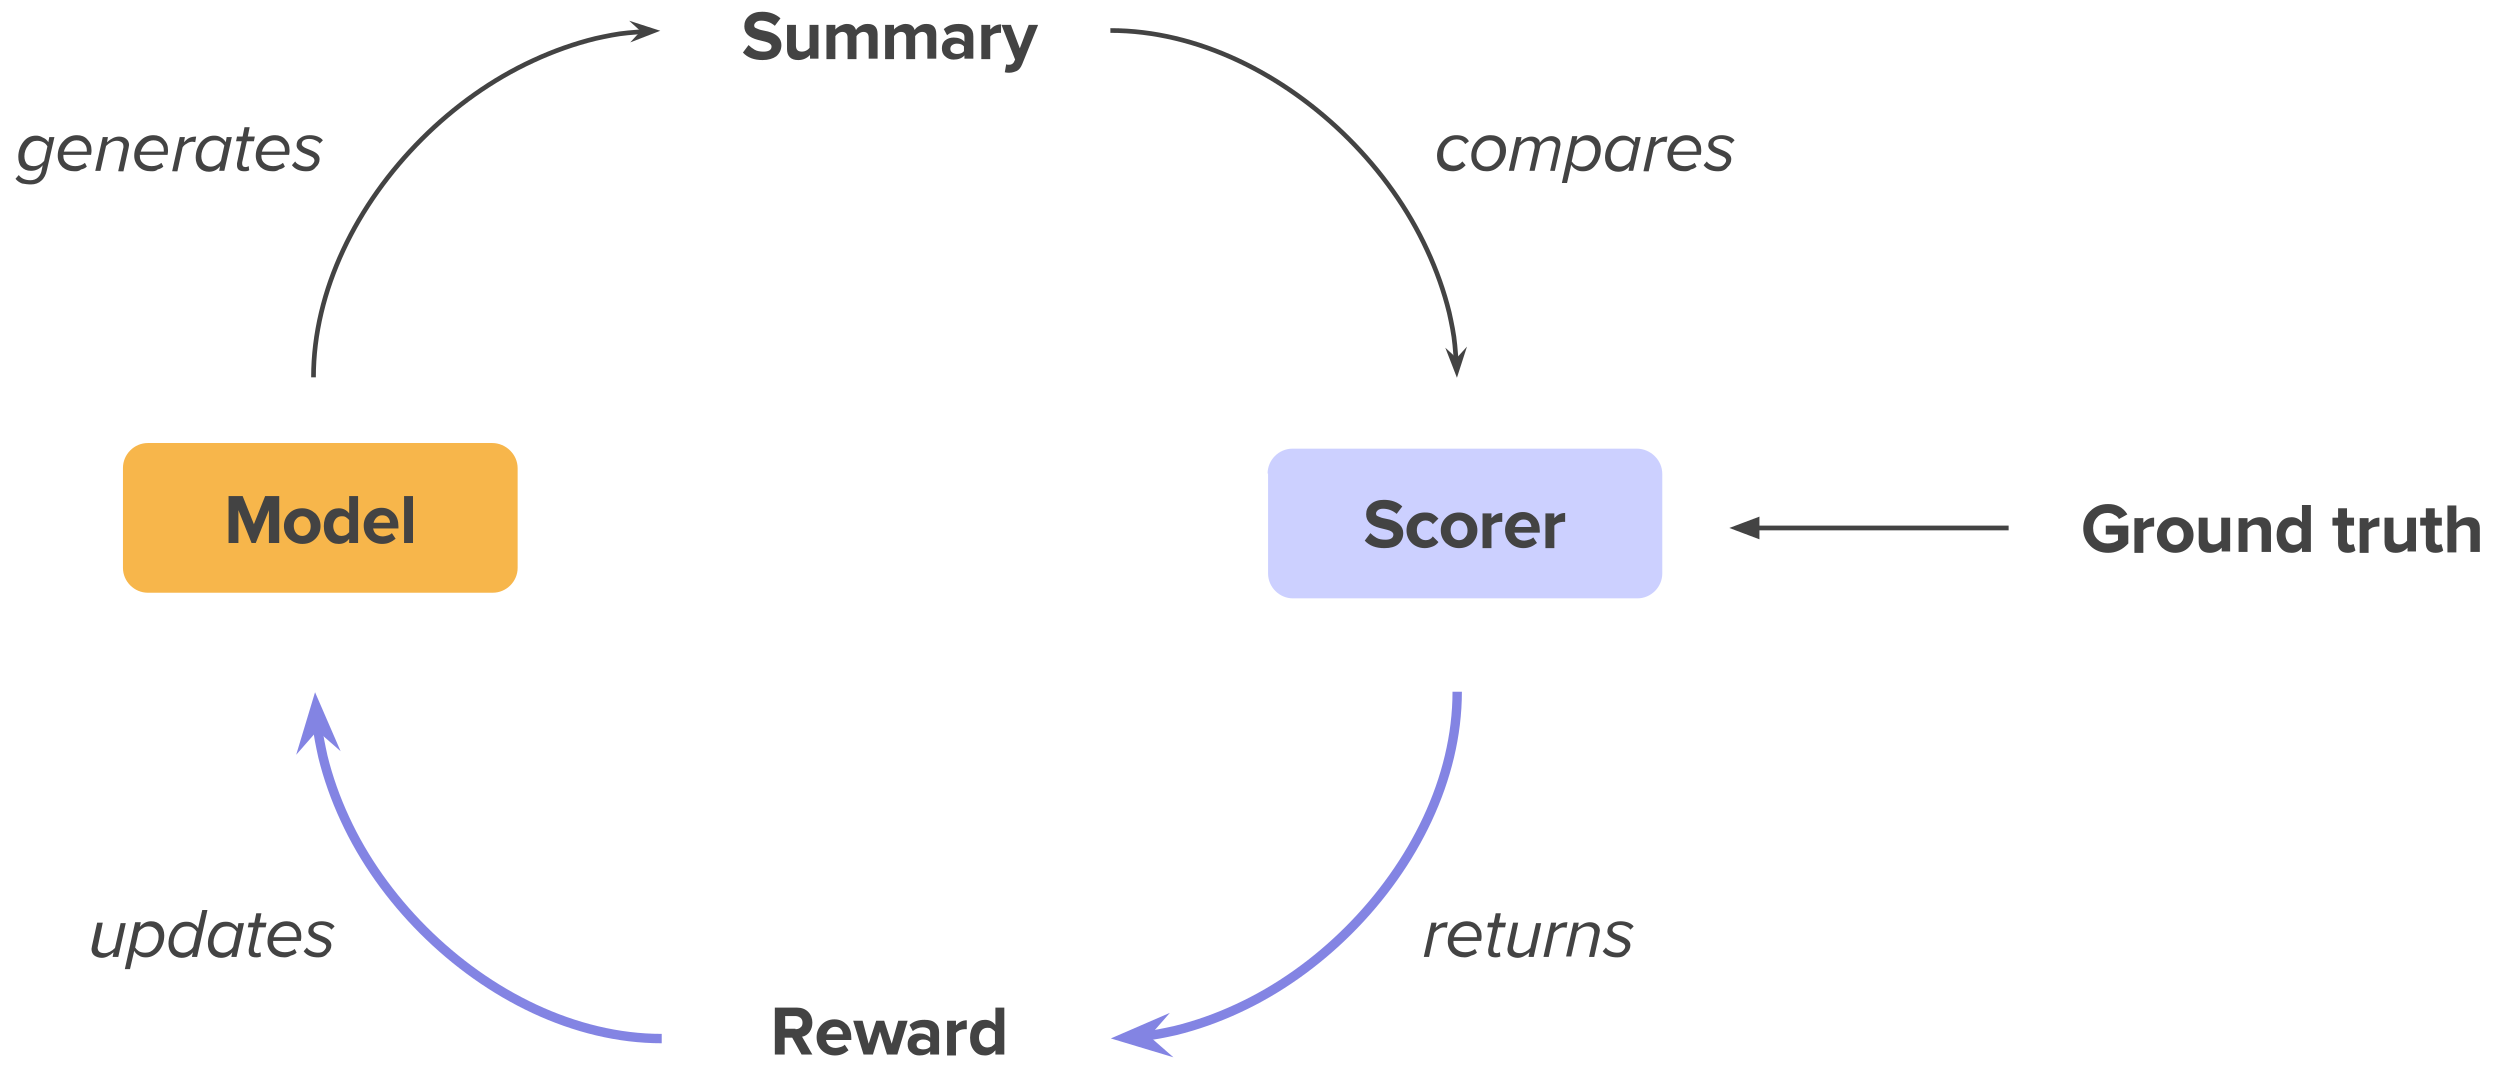 <?xml version="1.0" encoding="UTF-8"?> <svg xmlns="http://www.w3.org/2000/svg" xmlns:xlink="http://www.w3.org/1999/xlink" version="1.1" id="Layer_1" x="0px" y="0px" viewBox="0 0 532.7 228" style="enable-background:new 0 0 532.7 228;" xml:space="preserve"> <style type="text/css"> .st0{clip-path:url(#SVGID_2_);} .st1{fill-opacity:0;} .st2{fill:#434343;} .st3{fill:#F7B64B;} .st4{fill:#CCD0FF;} .st5{fill:none;stroke:#434343;stroke-linejoin:round;stroke-miterlimit:10;} .st6{fill:#434343;stroke:#434343;stroke-miterlimit:10;} .st7{fill:none;stroke:#8384E3;stroke-width:2;stroke-linejoin:round;stroke-miterlimit:10;} .st8{fill:#8384E3;stroke:#8384E3;stroke-width:2;stroke-miterlimit:10;} </style> <g> <defs> <rect id="SVGID_1_" x="-132.8" y="-188.5" width="800" height="600"></rect> </defs> <clipPath id="SVGID_2_"> <use xlink:href="#SVGID_1_" style="overflow:visible;"></use> </clipPath> <g class="st0"> <path class="st1" d="M142.2-10.5h94.4v34.1h-94.4V-10.5z"></path> <path class="st2" d="M162.5,12.8c-1.8,0-3.2-0.5-4.2-1.6l1.2-1.6c0.4,0.4,0.8,0.7,1.3,1c0.5,0.3,1.2,0.4,1.9,0.4 c0.6,0,1-0.1,1.3-0.3c0.3-0.2,0.4-0.5,0.4-0.8c0-0.3-0.2-0.5-0.5-0.7c-0.3-0.2-1.1-0.4-2.4-0.7c-1.9-0.5-2.9-1.4-2.9-2.9 c0-0.9,0.3-1.6,1-2.2c0.7-0.6,1.6-0.9,2.8-0.9c1.6,0,2.9,0.5,3.9,1.4l-1.2,1.6c-0.8-0.7-1.8-1.1-2.9-1.1c-0.5,0-0.8,0.1-1.1,0.3 c-0.2,0.2-0.4,0.4-0.4,0.7c0,0.3,0.1,0.5,0.4,0.6c0.3,0.1,0.6,0.3,1.1,0.4l1.4,0.3c1.9,0.5,2.9,1.5,2.9,2.9c0,1-0.4,1.8-1.1,2.4 C164.7,12.5,163.7,12.8,162.5,12.8z M172.6,12.6v-0.9c-0.6,0.7-1.5,1.1-2.5,1.1c-0.8,0-1.4-0.2-1.8-0.6c-0.4-0.4-0.6-1-0.6-1.7 V5.3h1.9v4.4c0,0.9,0.4,1.3,1.3,1.3c0.6,0,1.2-0.3,1.6-0.8V5.3h1.9v7.2H172.6z M185.1,12.6V8c0-0.8-0.4-1.2-1.1-1.2 c-0.3,0-0.6,0.1-0.9,0.3c-0.3,0.2-0.5,0.4-0.6,0.6v4.9h-1.9V8c0-0.8-0.4-1.2-1.1-1.2c-0.3,0-0.6,0.1-0.9,0.3 c-0.3,0.2-0.5,0.4-0.6,0.6v4.9h-1.9V5.3h1.9v1c0.2-0.3,0.5-0.5,1-0.8c0.5-0.2,0.9-0.4,1.4-0.4c1.1,0,1.7,0.4,2,1.3 c0.2-0.4,0.6-0.7,1-0.9c0.5-0.3,0.9-0.4,1.5-0.4c1.4,0,2.1,0.7,2.1,2.2v5.2H185.1z M197.6,12.6V8c0-0.8-0.4-1.2-1.1-1.2 c-0.3,0-0.6,0.1-0.9,0.3c-0.3,0.2-0.5,0.4-0.6,0.6v4.9h-1.9V8c0-0.8-0.4-1.2-1.1-1.2c-0.3,0-0.6,0.1-0.9,0.3 c-0.3,0.2-0.5,0.4-0.6,0.6v4.9h-1.9V5.3h1.9v1c0.2-0.3,0.5-0.5,1-0.8c0.5-0.2,0.9-0.4,1.4-0.4c1.1,0,1.7,0.4,2,1.3 c0.2-0.4,0.6-0.7,1-0.9c0.5-0.3,0.9-0.4,1.5-0.4c1.4,0,2.1,0.7,2.1,2.2v5.2H197.6z M205.5,12.6v-0.8c-0.5,0.6-1.3,0.9-2.3,0.9 c-0.7,0-1.3-0.2-1.8-0.7c-0.5-0.4-0.7-1-0.7-1.7c0-0.7,0.2-1.3,0.7-1.7c0.5-0.4,1.1-0.6,1.8-0.6c1,0,1.8,0.3,2.3,0.9v-1 c0-0.4-0.1-0.7-0.4-0.9c-0.3-0.2-0.7-0.3-1.2-0.3c-0.8,0-1.5,0.3-2.1,0.8l-0.7-1.3c0.9-0.8,1.9-1.1,3.2-1.1c1,0,1.8,0.2,2.3,0.7 c0.6,0.5,0.8,1.1,0.8,2v4.7H205.5z M203.9,11.5c0.7,0,1.2-0.2,1.5-0.6V9.9c-0.3-0.4-0.8-0.6-1.5-0.6c-0.4,0-0.7,0.1-1,0.3 c-0.3,0.2-0.4,0.5-0.4,0.8c0,0.3,0.1,0.6,0.4,0.8C203.2,11.4,203.6,11.5,203.9,11.5z M209.1,12.6V5.3h1.9v1c0.3-0.3,0.6-0.6,1-0.8 c0.4-0.2,0.8-0.3,1.3-0.3V7l-0.5,0c-0.3,0-0.7,0.1-1,0.2c-0.3,0.2-0.6,0.3-0.8,0.6v4.8H209.1z M214.4,13.7 c0.2,0.1,0.4,0.1,0.6,0.1c0.5,0,0.8-0.2,1-0.5l0.3-0.6l-2.9-7.4h2l1.9,5l1.9-5h2l-3.4,8.4c-0.3,0.7-0.6,1.1-1.1,1.4 c-0.5,0.2-1,0.4-1.6,0.4c-0.4,0-0.7,0-1-0.1L214.4,13.7z"></path> <path class="st1" d="M429,96.6h114.4v31.8H429V96.6z"></path> <path class="st2" d="M449.2,117.8c-1.5,0-2.8-0.5-3.8-1.5c-1-1-1.5-2.2-1.5-3.7c0-1.5,0.5-2.8,1.5-3.7c1-1,2.3-1.5,3.8-1.5 c1.8,0,3.2,0.7,4.1,2.2l-1.8,1c-0.2-0.4-0.5-0.7-1-0.9c-0.4-0.3-0.9-0.4-1.4-0.4c-0.9,0-1.7,0.3-2.2,0.9c-0.6,0.6-0.9,1.4-0.9,2.3 c0,1,0.3,1.8,0.9,2.4c0.6,0.6,1.3,0.9,2.2,0.9c0.5,0,0.9-0.1,1.3-0.2c0.4-0.2,0.7-0.3,0.9-0.5v-1.2h-2.6V112h4.8v3.8 C452.3,117.1,450.9,117.8,449.2,117.8z M454.8,117.6v-7.2h1.9v1c0.3-0.3,0.6-0.6,1-0.8c0.4-0.2,0.8-0.3,1.3-0.3v1.9l-0.5,0 c-0.3,0-0.7,0.1-1,0.2c-0.3,0.2-0.6,0.3-0.8,0.6v4.8H454.8z M463.5,117.8c-1.1,0-2-0.4-2.8-1.1c-0.7-0.7-1.1-1.6-1.1-2.7 c0-1.1,0.4-2,1.1-2.7c0.7-0.7,1.6-1.1,2.8-1.1c1.1,0,2,0.4,2.8,1.1c0.7,0.7,1.1,1.6,1.1,2.7c0,1.1-0.4,2-1.1,2.7 S464.6,117.8,463.5,117.8z M463.5,116.1c0.5,0,1-0.2,1.3-0.6c0.4-0.4,0.5-0.9,0.5-1.5c0-0.6-0.2-1.1-0.5-1.5 c-0.3-0.4-0.8-0.6-1.3-0.6c-0.5,0-1,0.2-1.3,0.6c-0.4,0.4-0.5,0.9-0.5,1.5c0,0.6,0.2,1.1,0.5,1.5 C462.5,115.9,463,116.1,463.5,116.1z M473.4,117.6v-0.9c-0.6,0.7-1.5,1.1-2.5,1.1c-0.8,0-1.4-0.2-1.8-0.6c-0.4-0.4-0.6-1-0.6-1.7 v-5.2h1.9v4.4c0,0.9,0.4,1.3,1.3,1.3c0.6,0,1.2-0.3,1.6-0.8v-4.9h1.9v7.2H473.4z M481.9,117.6v-4.4c0-0.9-0.4-1.4-1.3-1.4 c-0.7,0-1.2,0.3-1.7,0.9v4.9H477v-7.2h1.9v1c0.2-0.3,0.6-0.5,1-0.8c0.4-0.2,1-0.4,1.6-0.4c0.8,0,1.4,0.2,1.8,0.6 c0.4,0.4,0.6,1,0.6,1.7v5.1H481.9z M490.5,117.6v-0.9c-0.6,0.8-1.3,1.1-2.2,1.1c-1,0-1.7-0.3-2.3-1c-0.6-0.7-0.9-1.6-0.9-2.8 c0-1.1,0.3-2.1,0.9-2.8c0.6-0.7,1.4-1,2.3-1c0.9,0,1.7,0.4,2.2,1.1v-3.7h1.9v10H490.5z M488.8,116.1c0.3,0,0.6-0.1,0.9-0.2 s0.5-0.4,0.7-0.6v-2.6c-0.2-0.2-0.4-0.4-0.7-0.6s-0.6-0.2-0.9-0.2c-0.5,0-1,0.2-1.3,0.6c-0.3,0.4-0.5,0.9-0.5,1.5 c0,0.6,0.2,1.1,0.5,1.5C487.8,115.9,488.3,116.1,488.8,116.1z M500.3,117.8c-1.4,0-2.1-0.7-2.1-2V112H497v-1.7h1.2v-2h1.9v2h1.5 v1.7h-1.5v3.3c0,0.2,0.1,0.4,0.2,0.6c0.1,0.1,0.3,0.2,0.5,0.2c0.3,0,0.5-0.1,0.7-0.2l0.4,1.4C501.5,117.6,501,117.8,500.3,117.8z M502.8,117.6v-7.2h1.9v1c0.3-0.3,0.6-0.6,1-0.8c0.4-0.2,0.8-0.3,1.3-0.3v1.9l-0.5,0c-0.3,0-0.7,0.1-1,0.2 c-0.3,0.2-0.6,0.3-0.8,0.6v4.8H502.8z M513,117.6v-0.9c-0.6,0.7-1.5,1.1-2.5,1.1c-0.8,0-1.4-0.2-1.8-0.6c-0.4-0.4-0.6-1-0.6-1.7 v-5.2h1.9v4.4c0,0.9,0.4,1.3,1.3,1.3c0.6,0,1.2-0.3,1.6-0.8v-4.9h1.9v7.2H513z M519,117.8c-1.4,0-2.1-0.7-2.1-2V112h-1.2v-1.7h1.2 v-2h1.9v2h1.5v1.7h-1.5v3.3c0,0.2,0.1,0.4,0.2,0.6c0.1,0.1,0.3,0.2,0.5,0.2c0.3,0,0.5-0.1,0.7-0.2l0.4,1.4 C520.3,117.6,519.7,117.8,519,117.8z M526.4,117.6v-4.4c0-0.9-0.4-1.3-1.3-1.3c-0.7,0-1.2,0.3-1.7,0.9v4.9h-1.9v-10h1.9v3.7 c0.2-0.3,0.6-0.5,1-0.8c0.4-0.2,1-0.4,1.6-0.4c0.8,0,1.4,0.2,1.8,0.6c0.4,0.4,0.6,1,0.6,1.7v5.1H526.4z"></path> <path class="st1" d="M-9,18h90.4v26.6H-9V18z"></path> <path class="st2" d="M6.6,39.3c-0.7,0-1.3-0.1-1.9-0.2c-0.5-0.2-1-0.5-1.4-1L4,37.3c0.5,0.7,1.3,1.1,2.5,1.1 c0.6,0,1.2-0.2,1.6-0.6c0.4-0.4,0.7-0.9,0.8-1.6l0.2-1c-0.6,0.8-1.5,1.2-2.5,1.2c-0.9,0-1.5-0.3-2-0.8c-0.5-0.5-0.7-1.3-0.7-2.2 c0-1.2,0.4-2.3,1.1-3.2c0.7-0.9,1.6-1.3,2.7-1.3c0.5,0,0.9,0.1,1.4,0.4c0.5,0.2,0.9,0.5,1.2,1l0.2-1.1h1.1l-1.6,7 c-0.2,1-0.6,1.8-1.2,2.3C8.3,39,7.5,39.3,6.6,39.3z M7.2,35.4c0.4,0,0.8-0.1,1.2-0.3c0.4-0.2,0.7-0.5,1-0.8l0.7-3.1 c-0.2-0.4-0.5-0.7-0.9-0.9c-0.4-0.2-0.8-0.3-1.3-0.3c-0.8,0-1.4,0.3-1.9,1c-0.5,0.6-0.8,1.4-0.8,2.3c0,0.7,0.2,1.2,0.5,1.6 C6,35.2,6.5,35.4,7.2,35.4z M15.9,36.5c-1.1,0-1.9-0.3-2.6-0.9c-0.6-0.6-1-1.4-1-2.4c0-1.2,0.4-2.3,1.2-3.1 c0.8-0.9,1.8-1.3,2.9-1.3c0.9,0,1.7,0.3,2.2,0.9c0.6,0.6,0.9,1.3,0.9,2.3c0,0.2,0,0.6-0.1,1h-5.9l0,0.3c0,0.6,0.2,1.1,0.7,1.5 c0.5,0.4,1.1,0.6,1.8,0.6c0.8,0,1.5-0.2,2.1-0.7l0.4,0.8c-0.3,0.3-0.7,0.5-1.2,0.6C16.8,36.5,16.4,36.5,15.9,36.5z M18.5,32.3 l0-0.3c0-0.6-0.2-1.1-0.6-1.5c-0.4-0.4-0.9-0.6-1.6-0.6c-0.6,0-1.2,0.2-1.7,0.7c-0.5,0.5-0.8,1-1,1.7H18.5z M25.2,36.4l1.1-5 l0-0.2c0-0.4-0.1-0.7-0.4-0.9c-0.3-0.2-0.6-0.3-1-0.3c-0.8,0-1.6,0.4-2.3,1.1l-1.2,5.3h-1.1l1.6-7.2h1.1l-0.2,1.1 c0.9-0.8,1.7-1.2,2.6-1.2c0.6,0,1.2,0.2,1.5,0.5c0.4,0.3,0.6,0.8,0.6,1.3l-0.1,0.6l-1.1,5H25.2z M32.2,36.5 c-1.1,0-1.9-0.3-2.6-0.9c-0.6-0.6-1-1.4-1-2.4c0-1.2,0.4-2.3,1.2-3.1c0.8-0.9,1.8-1.3,2.9-1.3c0.9,0,1.7,0.3,2.2,0.9 c0.6,0.6,0.9,1.3,0.9,2.3c0,0.2,0,0.6-0.1,1h-5.9l0,0.3c0,0.6,0.2,1.1,0.7,1.5c0.5,0.4,1.1,0.6,1.8,0.6c0.8,0,1.5-0.2,2.1-0.7 l0.4,0.8c-0.3,0.3-0.7,0.5-1.2,0.6C33.2,36.5,32.7,36.5,32.2,36.5z M34.9,32.3l0-0.3c0-0.6-0.2-1.1-0.6-1.5 c-0.4-0.4-0.9-0.6-1.6-0.6c-0.6,0-1.2,0.2-1.7,0.7c-0.5,0.5-0.8,1-1,1.7H34.9z M36.7,36.4l1.6-7.2h1.1l-0.2,1.1 c0.4-0.4,0.7-0.7,1.1-0.9c0.4-0.2,0.9-0.3,1.5-0.3l-0.2,1.2c-0.1,0-0.3-0.1-0.6-0.1c-0.4,0-0.8,0.1-1.2,0.4 c-0.4,0.2-0.7,0.5-0.9,0.8l-1.1,5.1H36.7z M45.6,28.9c0.6,0,1.1,0.1,1.5,0.4c0.4,0.2,0.8,0.6,1,1l0.2-1.1h1.1l-1.6,7.2h-1.1l0.2-1 c-0.6,0.8-1.4,1.2-2.4,1.2c-0.8,0-1.5-0.3-2-0.8c-0.5-0.5-0.8-1.3-0.8-2.2c0-1.3,0.4-2.4,1.1-3.3C43.6,29.4,44.5,28.9,45.6,28.9z M45.7,29.9c-0.8,0-1.5,0.3-2,1c-0.5,0.7-0.8,1.5-0.8,2.4c0,0.7,0.2,1.2,0.5,1.6c0.4,0.4,0.9,0.6,1.5,0.6c0.4,0,0.9-0.1,1.3-0.4 c0.4-0.2,0.7-0.5,0.9-0.9l0.7-3.2c-0.2-0.3-0.5-0.6-0.8-0.8C46.7,30,46.3,29.9,45.7,29.9z M52.1,36.5c-1.1,0-1.6-0.4-1.6-1.3 l0-0.4l1-4.7h-1.2l0.2-1h1.2l0.4-2h1.1l-0.4,2h1.5l-0.2,1h-1.5l-1,4.5l0,0.3c0,0.4,0.2,0.7,0.7,0.7c0.3,0,0.5-0.1,0.7-0.2l0.1,0.9 C52.9,36.4,52.6,36.5,52.1,36.5z M58.1,36.5c-1.1,0-1.9-0.3-2.6-0.9c-0.6-0.6-1-1.4-1-2.4c0-1.2,0.4-2.3,1.2-3.1 c0.8-0.9,1.8-1.3,2.9-1.3c0.9,0,1.7,0.3,2.2,0.9c0.6,0.6,0.9,1.3,0.9,2.3c0,0.2,0,0.6-0.1,1h-5.9l0,0.3c0,0.6,0.2,1.1,0.7,1.5 c0.5,0.4,1.1,0.6,1.8,0.6c0.8,0,1.5-0.2,2.1-0.7l0.4,0.8c-0.3,0.3-0.7,0.5-1.2,0.6C59,36.5,58.5,36.5,58.1,36.5z M60.7,32.3l0-0.3 c0-0.6-0.2-1.1-0.6-1.5c-0.4-0.4-0.9-0.6-1.6-0.6c-0.6,0-1.2,0.2-1.7,0.7c-0.5,0.5-0.8,1-1,1.7H60.7z M65.3,36.5 c-1.4,0-2.4-0.4-3.1-1.3l0.7-0.8c0.2,0.4,0.6,0.6,1,0.8c0.4,0.2,0.9,0.3,1.4,0.3c0.5,0,0.9-0.1,1.2-0.4c0.3-0.3,0.5-0.6,0.5-0.9 c0-0.2-0.1-0.5-0.4-0.7c-0.3-0.2-0.8-0.4-1.5-0.7c-0.6-0.2-1.1-0.5-1.4-0.8c-0.3-0.3-0.5-0.6-0.5-1c0-0.7,0.2-1.2,0.8-1.6 c0.5-0.4,1.2-0.6,2-0.6c0.6,0,1.2,0.1,1.7,0.3c0.5,0.2,0.9,0.5,1.1,0.8l-0.7,0.7c-0.2-0.3-0.4-0.5-0.9-0.7 c-0.4-0.2-0.8-0.3-1.3-0.3c-0.5,0-0.9,0.1-1.2,0.3c-0.3,0.2-0.4,0.5-0.4,0.8c0,0.2,0.1,0.4,0.4,0.6c0.2,0.2,0.8,0.4,1.5,0.7 c1.3,0.5,1.9,1.1,1.9,1.9c0,0.7-0.3,1.3-0.8,1.7C66.8,36.3,66.1,36.5,65.3,36.5z"></path> <path class="st1" d="M292.5,18h90.4v26.6h-90.4V18z"></path> <path class="st2" d="M309.5,36.5c-1,0-1.8-0.3-2.4-0.9c-0.6-0.6-0.9-1.4-0.9-2.4c0-1.2,0.4-2.2,1.2-3.1c0.8-0.9,1.8-1.3,2.9-1.3 c1.3,0,2.2,0.4,2.7,1.3l-0.8,0.6c-0.4-0.7-1-1-1.8-1s-1.5,0.3-2.1,1c-0.6,0.6-0.8,1.4-0.8,2.4c0,0.7,0.2,1.2,0.6,1.6 s1,0.6,1.7,0.6c0.7,0,1.3-0.3,1.8-0.9l0.7,0.8C311.4,36.2,310.5,36.5,309.5,36.5z M316.8,36.5c-1,0-1.8-0.3-2.4-0.9 c-0.6-0.6-0.9-1.4-0.9-2.4c0-1.2,0.4-2.2,1.2-3.1c0.8-0.9,1.7-1.3,2.9-1.3c1,0,1.8,0.3,2.4,0.9c0.6,0.6,0.9,1.4,0.9,2.3 c0,1.2-0.4,2.2-1.2,3.1C318.8,36.1,317.9,36.5,316.8,36.5z M316.8,35.5c0.8,0,1.4-0.3,2-1c0.6-0.7,0.8-1.5,0.8-2.4 c0-0.7-0.2-1.2-0.6-1.6c-0.4-0.4-0.9-0.6-1.6-0.6c-0.8,0-1.4,0.3-2,1c-0.6,0.7-0.8,1.4-0.8,2.3c0,0.7,0.2,1.2,0.6,1.6 C315.6,35.3,316.1,35.5,316.8,35.5z M330.3,36.4l1.1-4.9l0.1-0.4c0-0.4-0.1-0.6-0.4-0.8c-0.2-0.2-0.5-0.3-0.9-0.3 c-0.3,0-0.7,0.1-1.1,0.3c-0.4,0.2-0.7,0.5-0.9,0.8l-1.2,5.3h-1.1l1.1-4.9c0-0.2,0-0.4,0-0.5c0-0.3-0.1-0.5-0.3-0.7 c-0.2-0.2-0.5-0.3-0.9-0.3c-0.6,0-1.3,0.4-2,1.1l-1.2,5.3h-1.1l1.6-7.2h1.1l-0.2,1.1c0.3-0.4,0.6-0.7,1.1-0.9 c0.4-0.2,0.8-0.3,1.2-0.3c0.5,0,0.9,0.1,1.3,0.4c0.4,0.3,0.5,0.6,0.5,0.9v0c0.7-0.9,1.6-1.4,2.5-1.4c0.6,0,1,0.2,1.4,0.5 c0.4,0.3,0.5,0.8,0.5,1.3l-0.1,0.6l-1.1,5H330.3z M337.3,36.5c-0.6,0-1.1-0.1-1.5-0.4c-0.4-0.2-0.8-0.6-1-1l-0.9,3.9h-1.1l2.2-10 h1.1l-0.2,1c0.7-0.8,1.5-1.2,2.4-1.2c0.9,0,1.5,0.3,2,0.8c0.5,0.5,0.8,1.3,0.8,2.2c0,1.3-0.4,2.4-1.1,3.3 C339.3,36.1,338.4,36.5,337.3,36.5z M337.1,35.5c0.8,0,1.4-0.3,2-1c0.5-0.7,0.8-1.5,0.8-2.4c0-0.7-0.2-1.2-0.6-1.6 c-0.4-0.4-0.9-0.6-1.5-0.6c-0.5,0-0.9,0.1-1.3,0.4c-0.4,0.2-0.7,0.5-0.9,0.9l-0.7,3.2c0.2,0.3,0.5,0.6,0.8,0.8 C336.1,35.4,336.6,35.5,337.1,35.5z M345.8,28.9c0.6,0,1.1,0.1,1.5,0.4c0.4,0.2,0.8,0.6,1,1l0.2-1.1h1.1l-1.6,7.2H347l0.2-1 c-0.6,0.8-1.4,1.2-2.4,1.2c-0.8,0-1.5-0.3-2-0.8c-0.5-0.5-0.8-1.3-0.8-2.2c0-1.3,0.4-2.4,1.1-3.3 C343.9,29.4,344.8,28.9,345.8,28.9z M346,29.9c-0.8,0-1.5,0.3-2,1c-0.5,0.7-0.8,1.5-0.8,2.4c0,0.7,0.2,1.2,0.5,1.6 c0.4,0.4,0.9,0.6,1.5,0.6c0.4,0,0.9-0.1,1.3-0.4c0.4-0.2,0.7-0.5,0.9-0.9l0.7-3.2c-0.2-0.3-0.5-0.6-0.8-0.8 C347,30,346.5,29.9,346,29.9z M350.2,36.4l1.6-7.2h1.1l-0.2,1.1c0.4-0.4,0.7-0.7,1.1-0.9c0.4-0.2,0.9-0.3,1.5-0.3l-0.2,1.2 c-0.1,0-0.3-0.1-0.6-0.1c-0.4,0-0.8,0.1-1.2,0.4c-0.4,0.2-0.7,0.5-0.9,0.8l-1.1,5.1H350.2z M358.9,36.5c-1.1,0-1.9-0.3-2.6-0.9 c-0.6-0.6-1-1.4-1-2.4c0-1.2,0.4-2.3,1.2-3.1c0.8-0.9,1.8-1.3,2.9-1.3c0.9,0,1.7,0.3,2.2,0.9c0.6,0.6,0.9,1.3,0.9,2.3 c0,0.2,0,0.6-0.1,1h-5.9l0,0.3c0,0.6,0.2,1.1,0.7,1.5c0.5,0.4,1.1,0.6,1.8,0.6c0.8,0,1.5-0.2,2.1-0.7l0.4,0.8 c-0.3,0.3-0.7,0.5-1.2,0.6C359.8,36.5,359.3,36.5,358.9,36.5z M361.5,32.3l0-0.3c0-0.6-0.2-1.1-0.6-1.5c-0.4-0.4-0.9-0.6-1.6-0.6 c-0.6,0-1.2,0.2-1.7,0.7c-0.5,0.5-0.8,1-1,1.7H361.5z M366.1,36.5c-1.4,0-2.4-0.4-3.1-1.3l0.7-0.8c0.2,0.4,0.6,0.6,1,0.8 s0.9,0.3,1.4,0.3c0.5,0,0.9-0.1,1.2-0.4c0.3-0.3,0.5-0.6,0.5-0.9c0-0.2-0.1-0.5-0.4-0.7c-0.3-0.2-0.8-0.4-1.5-0.7 c-0.6-0.2-1.1-0.5-1.4-0.8c-0.3-0.3-0.5-0.6-0.5-1c0-0.7,0.2-1.2,0.8-1.6s1.2-0.6,2-0.6c0.6,0,1.2,0.1,1.7,0.3 c0.5,0.2,0.9,0.5,1.1,0.8l-0.7,0.7c-0.2-0.3-0.4-0.5-0.9-0.7c-0.4-0.2-0.8-0.3-1.3-0.3c-0.5,0-0.9,0.1-1.2,0.3 c-0.3,0.2-0.4,0.5-0.4,0.8c0,0.2,0.1,0.4,0.4,0.6c0.2,0.2,0.8,0.4,1.5,0.7c1.3,0.5,1.9,1.1,1.9,1.9c0,0.7-0.3,1.3-0.8,1.7 C367.6,36.3,366.9,36.5,366.1,36.5z"></path> <path class="st1" d="M0,185.4h90.4V212H0V185.4z"></path> <path class="st2" d="M21.9,196.6l-1,4.8l-0.1,0.5c0,0.8,0.5,1.2,1.5,1.2c0.7,0,1.5-0.4,2.2-1.1l1.2-5.3h1.1l-1.6,7.2H24l0.2-1 c-0.9,0.8-1.7,1.2-2.5,1.2c-0.6,0-1.2-0.2-1.6-0.5c-0.4-0.3-0.6-0.8-0.6-1.4l0.1-0.6l1.1-5H21.9z M31.1,204 c-0.6,0-1.1-0.1-1.5-0.4c-0.4-0.2-0.8-0.6-1-1l-0.9,3.9h-1.1l2.2-10H30l-0.2,1c0.7-0.8,1.5-1.2,2.4-1.2c0.9,0,1.5,0.3,2,0.8 c0.5,0.5,0.8,1.3,0.8,2.2c0,1.3-0.4,2.4-1.1,3.3C33.1,203.5,32.2,204,31.1,204z M31,203c0.8,0,1.4-0.3,2-1 c0.5-0.7,0.8-1.5,0.8-2.4c0-0.7-0.2-1.2-0.6-1.6c-0.4-0.4-0.9-0.6-1.5-0.6c-0.5,0-0.9,0.1-1.3,0.4c-0.4,0.2-0.7,0.5-0.9,0.9 l-0.7,3.2c0.2,0.3,0.5,0.6,0.8,0.8C30,202.9,30.4,203,31,203z M39.7,196.4c0.6,0,1.1,0.1,1.5,0.4c0.4,0.2,0.8,0.6,1,1l0.9-3.9h1.1 l-2.2,10h-1.1l0.2-1c-0.6,0.8-1.4,1.2-2.4,1.2c-0.8,0-1.5-0.3-2-0.8c-0.5-0.5-0.8-1.3-0.8-2.2c0-1.3,0.4-2.4,1.1-3.3 C37.7,196.8,38.6,196.4,39.7,196.4z M39.8,197.4c-0.8,0-1.5,0.3-2,1c-0.5,0.7-0.8,1.5-0.8,2.4c0,0.7,0.2,1.2,0.5,1.6 c0.4,0.4,0.9,0.6,1.5,0.6c0.4,0,0.9-0.1,1.3-0.4c0.4-0.2,0.7-0.5,0.9-0.9l0.7-3.2c-0.2-0.3-0.5-0.6-0.8-0.8 C40.8,197.5,40.4,197.4,39.8,197.4z M48.1,196.4c0.6,0,1.1,0.1,1.5,0.4c0.4,0.2,0.8,0.6,1,1l0.2-1.1H52l-1.6,7.2h-1.1l0.2-1 c-0.6,0.8-1.4,1.2-2.4,1.2c-0.8,0-1.5-0.3-2-0.8c-0.5-0.5-0.8-1.3-0.8-2.2c0-1.3,0.4-2.4,1.1-3.3C46.1,196.8,47,196.4,48.1,196.4z M48.3,197.4c-0.8,0-1.5,0.3-2,1c-0.5,0.7-0.8,1.5-0.8,2.4c0,0.7,0.2,1.2,0.5,1.6c0.4,0.4,0.9,0.6,1.5,0.6c0.4,0,0.9-0.1,1.3-0.4 c0.4-0.2,0.7-0.5,0.9-0.9l0.7-3.2c-0.2-0.3-0.5-0.6-0.8-0.8C49.3,197.5,48.8,197.4,48.3,197.4z M54.6,204c-1.1,0-1.6-0.4-1.6-1.3 l0-0.4l1-4.7h-1.2l0.2-1h1.2l0.4-2h1.1l-0.4,2h1.5l-0.2,1h-1.5l-1,4.5l0,0.3c0,0.4,0.2,0.7,0.7,0.7c0.3,0,0.5-0.1,0.7-0.2l0.1,0.9 C55.4,203.9,55.1,204,54.6,204z M60.6,204c-1.1,0-1.9-0.3-2.6-0.9c-0.6-0.6-1-1.4-1-2.4c0-1.2,0.4-2.3,1.2-3.1 c0.8-0.9,1.8-1.3,2.9-1.3c0.9,0,1.7,0.3,2.2,0.9c0.6,0.6,0.9,1.3,0.9,2.3c0,0.2,0,0.6-0.1,1h-5.9l0,0.3c0,0.6,0.2,1.1,0.7,1.5 c0.5,0.4,1.1,0.6,1.8,0.6c0.8,0,1.5-0.2,2.1-0.7l0.4,0.8c-0.3,0.3-0.7,0.5-1.2,0.6C61.5,203.9,61.1,204,60.6,204z M63.2,199.7 l0-0.3c0-0.6-0.2-1.1-0.6-1.5c-0.4-0.4-0.9-0.6-1.6-0.6c-0.6,0-1.2,0.2-1.7,0.7c-0.5,0.5-0.8,1-1,1.7H63.2z M67.8,204 c-1.4,0-2.4-0.4-3.1-1.3l0.7-0.8c0.2,0.4,0.6,0.6,1,0.8c0.4,0.2,0.9,0.3,1.4,0.3c0.5,0,0.9-0.1,1.2-0.4c0.3-0.3,0.5-0.6,0.5-0.9 c0-0.2-0.1-0.5-0.4-0.7c-0.3-0.2-0.8-0.4-1.5-0.7c-0.6-0.2-1.1-0.5-1.4-0.8c-0.3-0.3-0.5-0.6-0.5-1c0-0.7,0.2-1.2,0.8-1.6 c0.5-0.4,1.2-0.6,2-0.6c0.6,0,1.2,0.1,1.7,0.3c0.5,0.2,0.9,0.5,1.1,0.8l-0.7,0.7c-0.2-0.3-0.4-0.5-0.9-0.7 c-0.4-0.2-0.8-0.3-1.3-0.3c-0.5,0-0.9,0.1-1.2,0.3c-0.3,0.2-0.4,0.5-0.4,0.8c0,0.2,0.1,0.4,0.4,0.6c0.2,0.2,0.8,0.4,1.5,0.7 c1.3,0.5,1.9,1.1,1.9,1.9c0,0.7-0.3,1.3-0.8,1.7C69.3,203.8,68.6,204,67.8,204z"></path> <path class="st1" d="M142.2,201.7h94.4v31.8h-94.4V201.7z"></path> <path class="st2" d="M170.8,224.7l-2-3.6h-1.6v3.6h-2.1v-10h4.7c1,0,1.8,0.3,2.4,0.9c0.6,0.6,0.9,1.4,0.9,2.3c0,0.8-0.2,1.4-0.6,2 c-0.4,0.5-0.9,0.9-1.6,1l2.2,3.8H170.8z M169.5,219.3c0.4,0,0.8-0.1,1.1-0.4c0.3-0.2,0.4-0.6,0.4-1c0-0.4-0.1-0.7-0.4-1 c-0.3-0.2-0.6-0.4-1.1-0.4h-2.2v2.7H169.5z M177.9,224.9c-1.1,0-2.1-0.4-2.8-1.1c-0.7-0.7-1.1-1.6-1.1-2.8c0-1.1,0.4-2,1.1-2.7 c0.7-0.7,1.6-1.1,2.7-1.1c1.1,0,1.9,0.4,2.6,1.1c0.7,0.7,1,1.7,1,2.9v0.4H176c0.1,0.5,0.3,0.9,0.6,1.2c0.4,0.3,0.8,0.5,1.5,0.5 c0.3,0,0.6-0.1,1-0.2c0.4-0.1,0.7-0.3,0.9-0.5l0.8,1.2c-0.4,0.3-0.8,0.6-1.3,0.8C179,224.8,178.5,224.9,177.9,224.9z M179.6,220.4 c0-0.5-0.2-0.9-0.5-1.2c-0.3-0.3-0.7-0.4-1.2-0.4c-0.5,0-0.9,0.2-1.2,0.5c-0.3,0.3-0.5,0.7-0.6,1.1H179.6z M189,224.7l-1.5-4.9 l-1.5,4.9h-2l-2.2-7.2h2l1.3,4.9l1.6-4.9h1.7l1.6,4.9l1.4-4.9h2l-2.2,7.2H189z M198.2,224.7V224c-0.5,0.6-1.3,0.9-2.3,0.9 c-0.7,0-1.3-0.2-1.8-0.7c-0.5-0.4-0.7-1-0.7-1.7c0-0.7,0.2-1.3,0.7-1.7c0.5-0.4,1.1-0.6,1.8-0.6c1,0,1.8,0.3,2.3,0.9v-1 c0-0.4-0.1-0.7-0.4-0.9c-0.3-0.2-0.7-0.3-1.2-0.3c-0.8,0-1.5,0.3-2.1,0.8l-0.7-1.3c0.9-0.8,1.9-1.1,3.2-1.1c1,0,1.8,0.2,2.3,0.7 c0.6,0.5,0.8,1.1,0.8,2v4.7H198.2z M196.7,223.6c0.7,0,1.2-0.2,1.5-0.6v-0.9c-0.3-0.4-0.8-0.6-1.5-0.6c-0.4,0-0.7,0.1-1,0.3 c-0.3,0.2-0.4,0.5-0.4,0.8c0,0.3,0.1,0.6,0.4,0.8C196,223.5,196.3,223.6,196.7,223.6z M201.8,224.7v-7.2h1.9v1 c0.3-0.3,0.6-0.6,1-0.8c0.4-0.2,0.8-0.3,1.3-0.3v1.9l-0.5,0c-0.3,0-0.7,0.1-1,0.2c-0.3,0.2-0.6,0.3-0.8,0.6v4.8H201.8z M212.1,224.7v-0.9c-0.6,0.7-1.3,1.1-2.2,1.1c-1,0-1.7-0.3-2.3-1c-0.6-0.7-0.9-1.6-0.9-2.8c0-1.1,0.3-2.1,0.9-2.8 c0.6-0.7,1.4-1,2.3-1c0.9,0,1.7,0.4,2.2,1.1v-3.7h1.9v10H212.1z M210.4,223.2c0.3,0,0.6-0.1,0.9-0.2c0.3-0.2,0.5-0.4,0.7-0.6v-2.6 c-0.2-0.2-0.4-0.4-0.7-0.6c-0.3-0.2-0.6-0.2-0.9-0.2c-0.5,0-1,0.2-1.3,0.6c-0.3,0.4-0.5,0.9-0.5,1.5c0,0.6,0.2,1.1,0.5,1.5 C209.4,223,209.9,223.2,210.4,223.2z"></path> <path class="st1" d="M280.5,185.4h90.4V212h-90.4V185.4z"></path> <path class="st2" d="M303.4,203.8l1.6-7.2h1.1l-0.2,1.1c0.4-0.4,0.7-0.7,1.1-0.9c0.4-0.2,0.9-0.3,1.5-0.3l-0.2,1.2 c-0.1,0-0.3-0.1-0.6-0.1c-0.4,0-0.8,0.1-1.2,0.4c-0.4,0.2-0.7,0.5-0.9,0.8l-1.1,5.1H303.4z M312.1,204c-1.1,0-1.9-0.3-2.6-0.9 c-0.6-0.6-1-1.4-1-2.4c0-1.2,0.4-2.3,1.2-3.1c0.8-0.9,1.8-1.3,2.9-1.3c0.9,0,1.7,0.3,2.2,0.9c0.6,0.6,0.9,1.3,0.9,2.3 c0,0.2,0,0.6-0.1,1h-5.9l0,0.3c0,0.6,0.2,1.1,0.7,1.5c0.5,0.4,1.1,0.6,1.8,0.6c0.8,0,1.5-0.2,2.1-0.7l0.4,0.8 c-0.3,0.3-0.7,0.5-1.2,0.6C313,203.9,312.5,204,312.1,204z M314.7,199.7l0-0.3c0-0.6-0.2-1.1-0.6-1.5c-0.4-0.4-0.9-0.6-1.6-0.6 c-0.6,0-1.2,0.2-1.7,0.7c-0.5,0.5-0.8,1-1,1.7H314.7z M318.7,204c-1.1,0-1.6-0.4-1.6-1.3l0-0.4l1-4.7h-1.2l0.2-1h1.2l0.4-2h1.1 l-0.4,2h1.5l-0.2,1h-1.5l-1,4.5l0,0.3c0,0.4,0.2,0.7,0.7,0.7c0.3,0,0.5-0.1,0.7-0.2l0.1,0.9C319.5,203.9,319.1,204,318.7,204z M323.5,196.6l-1,4.8l-0.1,0.5c0,0.8,0.5,1.2,1.5,1.2c0.7,0,1.5-0.4,2.2-1.1l1.2-5.3h1.1l-1.6,7.2h-1.1l0.2-1 c-0.9,0.8-1.7,1.2-2.5,1.2c-0.6,0-1.2-0.2-1.6-0.5c-0.4-0.3-0.6-0.8-0.6-1.4l0.1-0.6l1.1-5H323.5z M328.9,203.8l1.6-7.2h1.1 l-0.2,1.1c0.4-0.4,0.7-0.7,1.1-0.9c0.4-0.2,0.9-0.3,1.5-0.3l-0.2,1.2c-0.1,0-0.3-0.1-0.6-0.1c-0.4,0-0.8,0.1-1.2,0.4 c-0.4,0.2-0.7,0.5-0.9,0.8l-1.1,5.1H328.9z M338.6,203.8l1.1-5l0-0.2c0-0.4-0.1-0.7-0.4-0.9c-0.3-0.2-0.6-0.3-1-0.3 c-0.8,0-1.6,0.4-2.3,1.1l-1.2,5.3h-1.1l1.6-7.2h1.1l-0.2,1.1c0.9-0.8,1.7-1.2,2.6-1.2c0.6,0,1.2,0.2,1.5,0.5 c0.4,0.3,0.6,0.8,0.6,1.3l-0.1,0.6l-1.1,5H338.6z M344.6,204c-1.4,0-2.4-0.4-3.1-1.3l0.7-0.8c0.2,0.4,0.6,0.6,1,0.8 c0.4,0.2,0.9,0.3,1.4,0.3c0.5,0,0.9-0.1,1.2-0.4c0.3-0.3,0.5-0.6,0.5-0.9c0-0.2-0.1-0.5-0.4-0.7c-0.3-0.2-0.8-0.4-1.5-0.7 c-0.6-0.2-1.1-0.5-1.4-0.8c-0.3-0.3-0.5-0.6-0.5-1c0-0.7,0.2-1.2,0.8-1.6c0.5-0.4,1.2-0.6,2-0.6c0.6,0,1.2,0.1,1.7,0.3 c0.5,0.2,0.9,0.5,1.1,0.8l-0.7,0.7c-0.2-0.3-0.4-0.5-0.9-0.7c-0.4-0.2-0.8-0.3-1.3-0.3c-0.5,0-0.9,0.1-1.2,0.3 c-0.3,0.2-0.4,0.5-0.4,0.8c0,0.2,0.1,0.4,0.4,0.6c0.2,0.2,0.8,0.4,1.5,0.7c1.3,0.5,1.9,1.1,1.9,1.9c0,0.7-0.3,1.3-0.8,1.7 C346.1,203.8,345.4,204,344.6,204z"></path> <path class="st3" d="M26.2,99.7L26.2,99.7c0-2.9,2.4-5.3,5.3-5.3h73.4c1.4,0,2.8,0.6,3.8,1.6c1,1,1.6,2.3,1.6,3.8v21.2 c0,2.9-2.4,5.3-5.3,5.3H31.5l0,0c-2.9,0-5.3-2.4-5.3-5.3V99.7z"></path> <path class="st1" d="M28.4,97.4h79.6v26.6H28.4V97.4z"></path> <path class="st2" d="M57.3,115.7v-7l-2.8,7h-0.9l-2.8-7v7h-2.1v-10h3l2.4,6l2.4-6h3v10H57.3z M64.4,115.9c-1.1,0-2-0.4-2.8-1.1 c-0.7-0.7-1.1-1.6-1.1-2.7c0-1.1,0.4-2,1.1-2.7c0.7-0.7,1.6-1.1,2.8-1.1c1.1,0,2,0.4,2.8,1.1c0.7,0.7,1.1,1.6,1.1,2.7 c0,1.1-0.4,2-1.1,2.7C66.4,115.6,65.5,115.9,64.4,115.9z M64.4,114.2c0.5,0,1-0.2,1.3-0.6c0.4-0.4,0.5-0.9,0.5-1.5 c0-0.6-0.2-1.1-0.5-1.5c-0.3-0.4-0.8-0.6-1.3-0.6c-0.5,0-1,0.2-1.3,0.6c-0.4,0.4-0.5,0.9-0.5,1.5c0,0.6,0.2,1.1,0.5,1.5 C63.4,114,63.9,114.2,64.4,114.2z M74.4,115.7v-0.9c-0.6,0.8-1.3,1.1-2.2,1.1c-1,0-1.7-0.3-2.3-1c-0.6-0.7-0.9-1.6-0.9-2.8 c0-1.1,0.3-2.1,0.9-2.8c0.6-0.7,1.4-1,2.3-1c0.9,0,1.7,0.4,2.2,1.1v-3.7h1.9v10H74.4z M72.8,114.2c0.3,0,0.6-0.1,0.9-0.2 c0.3-0.2,0.5-0.4,0.7-0.6v-2.6c-0.2-0.2-0.4-0.4-0.7-0.6c-0.3-0.2-0.6-0.2-0.9-0.2c-0.5,0-1,0.2-1.3,0.6c-0.3,0.4-0.5,0.9-0.5,1.5 c0,0.6,0.2,1.1,0.5,1.5C71.8,114,72.2,114.2,72.8,114.2z M81.4,115.9c-1.1,0-2.1-0.4-2.8-1.1c-0.7-0.7-1.1-1.6-1.1-2.8 c0-1.1,0.4-2,1.1-2.7c0.7-0.7,1.6-1.1,2.7-1.1c1.1,0,1.9,0.4,2.6,1.1c0.7,0.7,1,1.7,1,2.9v0.4h-5.4c0.1,0.5,0.3,0.9,0.6,1.2 c0.4,0.3,0.8,0.5,1.5,0.5c0.3,0,0.6-0.1,1-0.2c0.4-0.1,0.7-0.3,0.9-0.5l0.8,1.2c-0.4,0.3-0.8,0.6-1.3,0.8 C82.6,115.8,82,115.9,81.4,115.9z M83.1,111.4c0-0.5-0.2-0.9-0.5-1.2c-0.3-0.3-0.7-0.4-1.2-0.4s-0.9,0.2-1.2,0.5 c-0.3,0.3-0.5,0.7-0.6,1.1H83.1z M86.1,115.7v-10H88v10H86.1z"></path> <path class="st4" d="M270.1,100.9L270.1,100.9c0-2.9,2.4-5.3,5.3-5.3h73.4c1.4,0,2.8,0.6,3.8,1.6s1.6,2.3,1.6,3.8v21.2 c0,2.9-2.4,5.3-5.3,5.3h-73.4l0,0c-2.9,0-5.3-2.4-5.3-5.3V100.9z"></path> <path class="st4" d="M272.3,98.2h79.6v26.6h-79.6V98.2z"></path> <path class="st2" d="M295,116.8c-1.8,0-3.2-0.5-4.2-1.6l1.2-1.6c0.4,0.4,0.8,0.7,1.3,1c0.5,0.3,1.2,0.4,1.9,0.4 c0.6,0,1-0.1,1.3-0.3c0.3-0.2,0.4-0.5,0.4-0.8c0-0.3-0.2-0.5-0.5-0.7c-0.3-0.2-1.1-0.4-2.4-0.7c-1.9-0.5-2.9-1.4-2.9-2.9 c0-0.9,0.3-1.6,1-2.2c0.7-0.6,1.6-0.9,2.8-0.9c1.6,0,2.9,0.5,3.9,1.4l-1.2,1.6c-0.8-0.7-1.8-1.1-2.9-1.1c-0.5,0-0.8,0.1-1.1,0.3 c-0.2,0.2-0.4,0.4-0.4,0.7c0,0.3,0.1,0.5,0.4,0.6c0.3,0.1,0.6,0.3,1.1,0.4l1.4,0.3c1.9,0.5,2.9,1.5,2.9,2.9c0,1-0.4,1.8-1.1,2.4 C297.3,116.5,296.3,116.8,295,116.8z M303.6,116.8c-1.1,0-2.1-0.4-2.8-1.1c-0.7-0.7-1.1-1.6-1.1-2.7s0.4-2,1.1-2.7 s1.6-1.1,2.8-1.1c0.8,0,1.4,0.1,1.8,0.4c0.5,0.3,0.8,0.6,1.1,0.9l-1.2,1.2c-0.3-0.5-0.9-0.8-1.5-0.8c-0.6,0-1,0.2-1.4,0.6 c-0.4,0.4-0.5,0.9-0.5,1.5c0,0.6,0.2,1.1,0.5,1.5c0.4,0.4,0.8,0.6,1.4,0.6c0.7,0,1.2-0.3,1.5-0.8l1.2,1.2 c-0.2,0.3-0.6,0.7-1.1,0.9C304.9,116.6,304.3,116.8,303.6,116.8z M310.9,116.8c-1.1,0-2-0.4-2.8-1.1c-0.7-0.7-1.1-1.6-1.1-2.7 c0-1.1,0.4-2,1.1-2.7c0.7-0.7,1.6-1.1,2.8-1.1c1.1,0,2,0.4,2.8,1.1c0.7,0.7,1.1,1.6,1.1,2.7c0,1.1-0.4,2-1.1,2.7 S312,116.8,310.9,116.8z M310.9,115.1c0.5,0,1-0.2,1.3-0.6c0.4-0.4,0.5-0.9,0.5-1.5c0-0.6-0.2-1.1-0.5-1.5 c-0.3-0.4-0.8-0.6-1.3-0.6c-0.5,0-1,0.2-1.3,0.6c-0.4,0.4-0.5,0.9-0.5,1.5c0,0.6,0.2,1.1,0.5,1.5 C309.9,114.9,310.4,115.1,310.9,115.1z M315.9,116.6v-7.2h1.9v1c0.3-0.3,0.6-0.6,1-0.8c0.4-0.2,0.8-0.3,1.3-0.3v1.9l-0.5,0 c-0.3,0-0.7,0.1-1,0.2c-0.3,0.2-0.6,0.3-0.8,0.6v4.8H315.9z M324.6,116.8c-1.1,0-2.1-0.4-2.8-1.1c-0.7-0.7-1.1-1.6-1.1-2.8 c0-1.1,0.4-2,1.1-2.7c0.7-0.7,1.6-1.1,2.7-1.1c1.1,0,1.9,0.4,2.6,1.1c0.7,0.7,1,1.7,1,2.9v0.4h-5.4c0.1,0.5,0.3,0.9,0.6,1.2 c0.4,0.3,0.8,0.5,1.5,0.5c0.3,0,0.6-0.1,1-0.2c0.4-0.1,0.7-0.3,0.9-0.5l0.8,1.2c-0.4,0.3-0.8,0.6-1.3,0.8 C325.7,116.7,325.2,116.8,324.6,116.8z M326.3,112.3c0-0.5-0.2-0.9-0.5-1.2c-0.3-0.3-0.7-0.4-1.2-0.4c-0.5,0-0.9,0.2-1.2,0.5 c-0.3,0.3-0.5,0.7-0.6,1.1H326.3z M329.3,116.6v-7.2h1.9v1c0.3-0.3,0.6-0.6,1-0.8c0.4-0.2,0.8-0.3,1.3-0.3v1.9l-0.5,0 c-0.3,0-0.7,0.1-1,0.2c-0.3,0.2-0.6,0.3-0.8,0.6v4.8H329.3z"></path> <path class="st1" d="M236.6,6.5c36.9,0,73.9,36.9,73.9,73.9"></path> <path class="st5" d="M236.6,6.5c18.5,0,36.9,9.2,50.8,23.1c6.9,6.9,12.7,15,16.7,23.7c2,4.3,3.6,8.8,4.7,13.3 c0.5,2.3,1,4.6,1.2,6.9c0.1,1.2,0.2,2.3,0.3,3.5l0,0"></path> <path class="st6" d="M310.4,77l-1.2-1.1l1.2,3.1l1-3.1L310.4,77z"></path> <path class="st1" d="M310.5,147.4c0,36.9-36.9,73.9-73.9,73.9"></path> <path class="st7" d="M310.5,147.4c0,18.5-9.2,36.9-23.1,50.8c-6.9,6.9-15,12.7-23.7,16.7c-4.3,2-8.8,3.6-13.3,4.7 c-2.3,0.5-4.6,1-6.9,1.2l-0.1,0"></path> <path class="st8" d="M243.5,220.9l2.1-2.4l-6,2.6l6.3,1.9L243.5,220.9z"></path> <path class="st1" d="M141,221.3c-36.9,0-73.9-36.9-73.9-73.9"></path> <path class="st7" d="M141,221.3c-18.5,0-36.9-9.2-50.8-23.1c-6.9-6.9-12.7-15-16.7-23.7c-2-4.3-3.6-8.8-4.7-13.3 c-0.5-2.3-1-4.6-1.2-6.9l0-0.1"></path> <path class="st8" d="M67.5,154.3l2.4,2.1l-2.6-6l-1.9,6.3L67.5,154.3z"></path> <path class="st1" d="M66.8,80.4c0-36.9,36.9-73.9,73.9-73.9"></path> <path class="st5" d="M66.8,80.4c0-18.5,9.2-36.9,23.1-50.8c6.9-6.9,15-12.7,23.7-16.7c4.3-2,8.8-3.6,13.3-4.7 c2.3-0.5,4.6-1,6.9-1.2c1.1-0.1,2.3-0.2,3.5-0.3l0,0"></path> <path class="st6" d="M137.2,6.6l-1.1,1.2l3.1-1.2l-3.1-1L137.2,6.6z"></path> <path class="st1" d="M428,112.5h-59.6"></path> <path class="st5" d="M428,112.5h-53.6"></path> <path class="st6" d="M374.4,110.8l-4.5,1.7l4.5,1.7V110.8z"></path> </g> </g> </svg> 